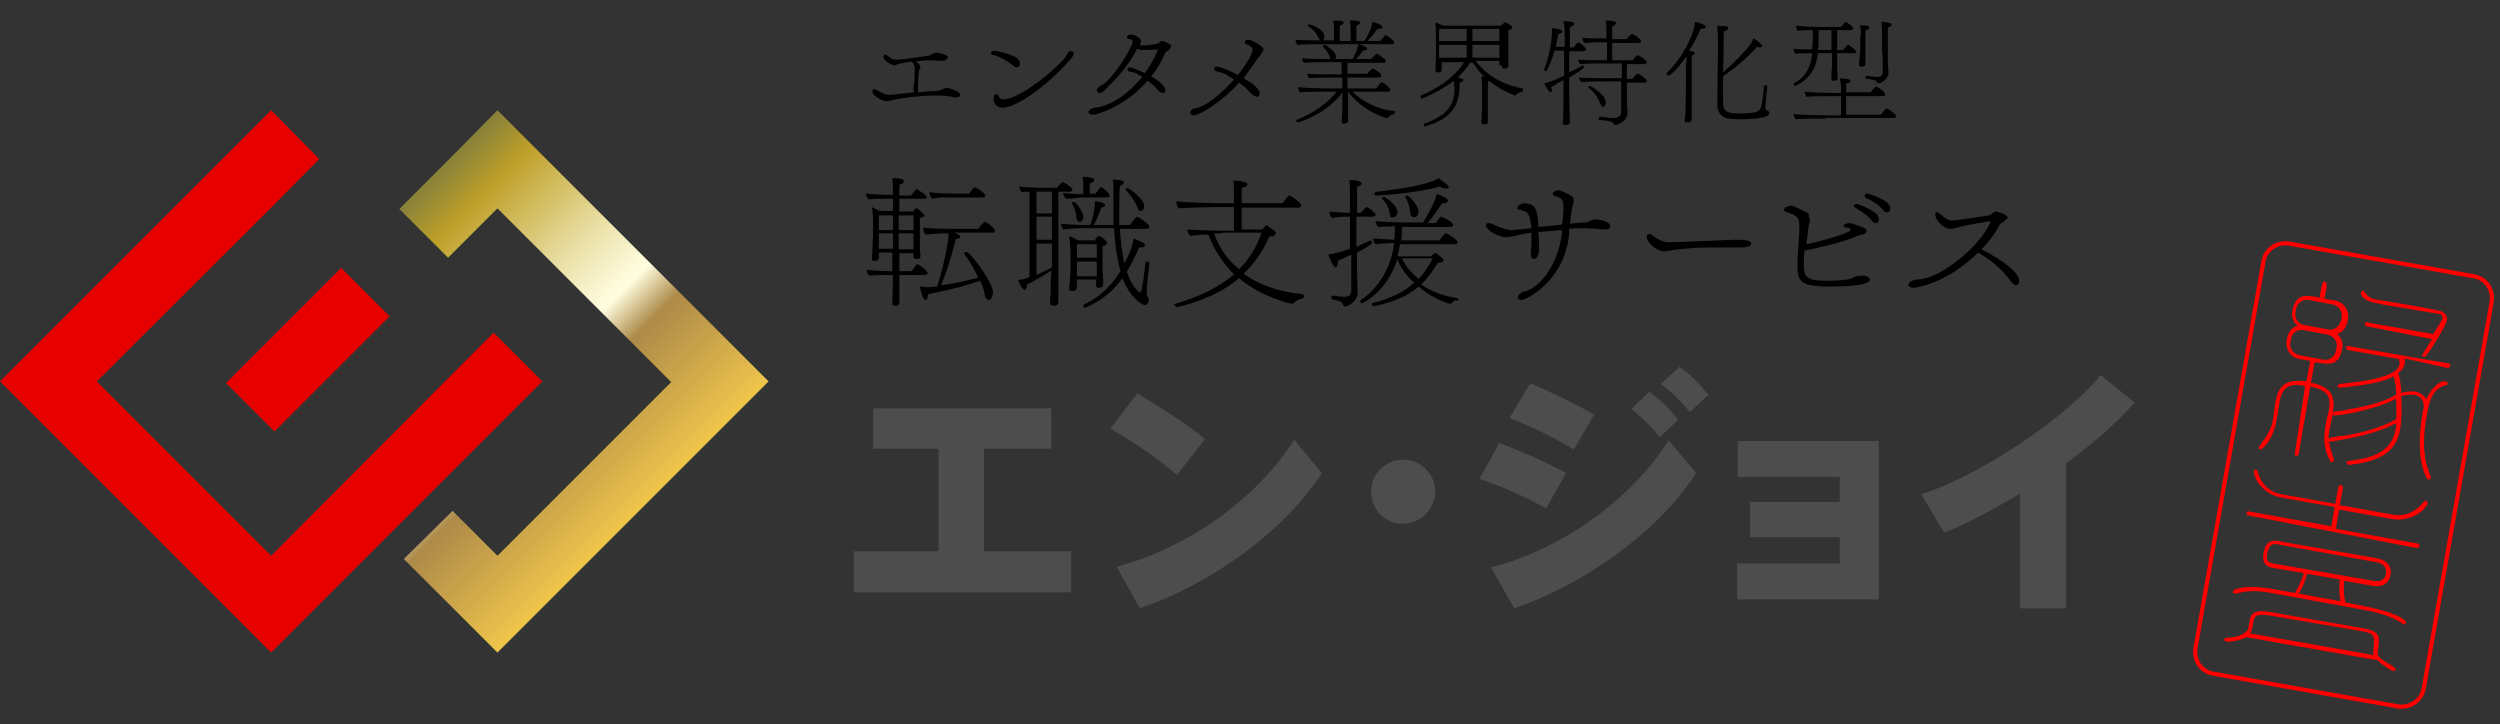 <?xml version="1.0" encoding="utf-8"?>
<!-- Generator: Adobe Illustrator 27.9.0, SVG Export Plug-In . SVG Version: 6.00 Build 0)  -->
<svg version="1.1" id="レイヤー_1" xmlns="http://www.w3.org/2000/svg" xmlns:xlink="http://www.w3.org/1999/xlink" x="0px"
	 y="0px" viewBox="0 0 390 113" style="enable-background:new 0 0 390 113;" xml:space="preserve">
<rect x="0" y="0" width="390" height="113" fill="#333333" stroke="none"/>
<style type="text/css">
	.st0{fill:#540000;}
	.st1{fill:#4D4D4D;}
	.st2{fill:#E60000;}
	.st3{fill:url(#SVGID_1_);}
	.st4{fill:none;stroke:#FF0000;stroke-width:0.65;stroke-miterlimit:10;}
	.st5{fill:#FF0000;}
	.st6{fill:none;stroke:#FF0000;stroke-miterlimit:10;}
	.st7{fill:none;stroke:#FF0000;stroke-width:0.4;stroke-linecap:round;stroke-linejoin:round;stroke-miterlimit:10;}
	.st8{fill:url(#SVGID_00000106124953042438054520000006837980328052834486_);}
	.st9{opacity:0.3;}
	.st10{fill:#666666;fill-opacity:0;}
	.st11{fill:#666666;fill-opacity:0.1;}
	.st12{fill:#666666;fill-opacity:0.2;}
	.st13{fill:#666666;fill-opacity:0.3;}
	.st14{fill:#666666;fill-opacity:0.4;}
	.st15{fill:#666666;fill-opacity:0.5;}
	.st16{fill:#666666;fill-opacity:0.6;}
	.st17{fill:#666666;fill-opacity:0.7;}
	.st18{fill:#666666;fill-opacity:0.8;}
	.st19{fill:#666666;fill-opacity:0.9;}
	.st20{fill:#666666;}
	.st21{fill:url(#SVGID_00000103968483410898019980000018255631410977069978_);}
	.st22{fill:url(#SVGID_00000049222779566766208860000008781777957583680673_);}
	.st23{fill:#666666;fill-opacity:3.333334e-02;}
	.st24{fill:#666666;fill-opacity:6.666667e-02;}
	.st25{fill:#666666;fill-opacity:0.133;}
	.st26{fill:#666666;fill-opacity:0.167;}
	.st27{fill:#666666;fill-opacity:0.233;}
	.st28{fill:#666666;fill-opacity:0.267;}
	.st29{fill:#666666;fill-opacity:0.333;}
	.st30{fill:#666666;fill-opacity:0.367;}
	.st31{fill:#666666;fill-opacity:0.433;}
	.st32{fill:#666666;fill-opacity:0.467;}
	.st33{fill:#666666;fill-opacity:0.533;}
	.st34{fill:#666666;fill-opacity:0.567;}
	.st35{fill:#666666;fill-opacity:0.633;}
	.st36{fill:#666666;fill-opacity:0.667;}
	.st37{fill:#666666;fill-opacity:0.733;}
	.st38{fill:#666666;fill-opacity:0.767;}
	.st39{fill:#666666;fill-opacity:0.833;}
	.st40{fill:#666666;fill-opacity:0.867;}
	.st41{fill:#666666;fill-opacity:0.933;}
	.st42{fill:#666666;fill-opacity:0.967;}
	.st43{fill:url(#SVGID_00000009548479066850857380000001052232677624041661_);}
	.st44{fill:url(#SVGID_00000065771401700982557970000009665610307458239622_);}
	.st45{fill:#333333;}
	.st46{opacity:0.2;}
	.st47{clip-path:url(#SVGID_00000153678944807430922690000002612050856390983602_);}
	.st48{fill:#1A1A1A;}
	.st49{fill:#FFEED9;}
	.st50{opacity:0.1;}
	.st51{clip-path:url(#SVGID_00000097484913515271621780000014343450315074601143_);}
	.st52{fill:url(#SVGID_00000041998385174687271240000007011546964972879253_);}
	.st53{fill:url(#SVGID_00000123406884576924564120000012600438739597021358_);}
	.st54{fill:url(#SVGID_00000097492318705271813760000002039748787319429779_);}
	.st55{fill:url(#SVGID_00000082366224552229696070000016138178279354465444_);}
	.st56{fill:url(#SVGID_00000005235342433218642200000001616149090383096491_);}
	.st57{fill:#FFFFFF;}
	.st58{opacity:0.5;}
	.st59{opacity:0;fill:#333333;}
	.st60{opacity:2.222222e-02;fill:#333333;}
	.st61{opacity:4.444445e-02;fill:#333333;}
	.st62{opacity:6.666667e-02;fill:#333333;}
	.st63{opacity:8.888889e-02;fill:#333333;}
	.st64{opacity:0.111;fill:#333333;}
	.st65{opacity:0.133;fill:#333333;}
	.st66{opacity:0.156;fill:#333333;}
	.st67{opacity:0.178;fill:#333333;}
	.st68{opacity:0.2;fill:#333333;}
	.st69{opacity:0.222;fill:#333333;}
	.st70{opacity:0.244;fill:#333333;}
	.st71{opacity:0.267;fill:#333333;}
	.st72{opacity:0.289;fill:#333333;}
	.st73{opacity:0.311;fill:#333333;}
	.st74{opacity:0.333;fill:#333333;}
	.st75{opacity:0.356;fill:#333333;}
	.st76{opacity:0.378;fill:#333333;}
	.st77{opacity:0.4;fill:#333333;}
	.st78{opacity:0.422;fill:#333333;}
	.st79{opacity:0.444;fill:#333333;}
	.st80{opacity:0.467;fill:#333333;}
	.st81{opacity:0.489;fill:#333333;}
	.st82{opacity:0.511;fill:#333333;}
	.st83{opacity:0.533;fill:#333333;}
	.st84{opacity:0.556;fill:#333333;}
	.st85{opacity:0.578;fill:#333333;}
	.st86{opacity:0.6;fill:#333333;}
	.st87{opacity:0.622;fill:#333333;}
	.st88{opacity:0.644;fill:#333333;}
	.st89{opacity:0.667;fill:#333333;}
	.st90{opacity:0.689;fill:#333333;}
	.st91{opacity:0.711;fill:#333333;}
	.st92{opacity:0.733;fill:#333333;}
	.st93{opacity:0.756;fill:#333333;}
	.st94{opacity:0.778;fill:#333333;}
	.st95{opacity:0.8;fill:#333333;}
	.st96{opacity:0.822;fill:#333333;}
	.st97{opacity:0.844;fill:#333333;}
	.st98{opacity:0.867;fill:#333333;}
	.st99{opacity:0.889;fill:#333333;}
	.st100{opacity:0.911;fill:#333333;}
	.st101{opacity:0.933;fill:#333333;}
	.st102{opacity:0.956;fill:#333333;}
	.st103{opacity:0.978;fill:#333333;}
	.st104{opacity:1.960784e-02;fill:#333333;}
	.st105{opacity:3.921569e-02;fill:#333333;}
	.st106{opacity:5.882353e-02;fill:#333333;}
	.st107{opacity:7.843138e-02;fill:#333333;}
	.st108{opacity:9.803922e-02;fill:#333333;}
	.st109{opacity:0.118;fill:#333333;}
	.st110{opacity:0.137;fill:#333333;}
	.st111{opacity:0.157;fill:#333333;}
	.st112{opacity:0.176;fill:#333333;}
	.st113{opacity:0.196;fill:#333333;}
	.st114{opacity:0.216;fill:#333333;}
	.st115{opacity:0.235;fill:#333333;}
	.st116{opacity:0.255;fill:#333333;}
	.st117{opacity:0.275;fill:#333333;}
	.st118{opacity:0.294;fill:#333333;}
	.st119{opacity:0.314;fill:#333333;}
	.st120{opacity:0.353;fill:#333333;}
	.st121{opacity:0.372;fill:#333333;}
	.st122{opacity:0.392;fill:#333333;}
	.st123{opacity:0.412;fill:#333333;}
	.st124{opacity:0.431;fill:#333333;}
	.st125{opacity:0.451;fill:#333333;}
	.st126{opacity:0.471;fill:#333333;}
	.st127{opacity:0.49;fill:#333333;}
	.st128{opacity:0.51;fill:#333333;}
	.st129{opacity:0.529;fill:#333333;}
	.st130{opacity:0.549;fill:#333333;}
	.st131{opacity:0.569;fill:#333333;}
	.st132{opacity:0.588;fill:#333333;}
	.st133{opacity:0.608;fill:#333333;}
	.st134{opacity:0.627;fill:#333333;}
	.st135{opacity:0.647;fill:#333333;}
	.st136{opacity:0.686;fill:#333333;}
	.st137{opacity:0.706;fill:#333333;}
	.st138{opacity:0.726;fill:#333333;}
	.st139{opacity:0.745;fill:#333333;}
	.st140{opacity:0.765;fill:#333333;}
	.st141{opacity:0.784;fill:#333333;}
	.st142{opacity:0.804;fill:#333333;}
	.st143{opacity:0.824;fill:#333333;}
	.st144{opacity:0.843;fill:#333333;}
	.st145{opacity:0.863;fill:#333333;}
	.st146{opacity:0.882;fill:#333333;}
	.st147{opacity:0.902;fill:#333333;}
	.st148{opacity:0.922;fill:#333333;}
	.st149{opacity:0.941;fill:#333333;}
	.st150{opacity:0.961;fill:#333333;}
	.st151{opacity:0.98;fill:#333333;}
	.st152{fill:url(#SVGID_00000007407368359789680890000015261820518067768505_);}
	.st153{fill:#800000;}
	.st154{opacity:1.428571e-02;fill:#333333;}
	.st155{opacity:2.857143e-02;fill:#333333;}
	.st156{opacity:4.285714e-02;fill:#333333;}
	.st157{opacity:5.714286e-02;fill:#333333;}
	.st158{opacity:7.142857e-02;fill:#333333;}
	.st159{opacity:8.571429e-02;fill:#333333;}
	.st160{opacity:0.1;fill:#333333;}
	.st161{opacity:0.114;fill:#333333;}
	.st162{opacity:0.129;fill:#333333;}
	.st163{opacity:0.143;fill:#333333;}
	.st164{opacity:0.157;fill:#333333;}
	.st165{opacity:0.171;fill:#333333;}
	.st166{opacity:0.186;fill:#333333;}
	.st167{opacity:0.214;fill:#333333;}
	.st168{opacity:0.229;fill:#333333;}
	.st169{opacity:0.243;fill:#333333;}
	.st170{opacity:0.257;fill:#333333;}
	.st171{opacity:0.271;fill:#333333;}
	.st172{opacity:0.286;fill:#333333;}
	.st173{opacity:0.3;fill:#333333;}
	.st174{opacity:0.314;fill:#333333;}
	.st175{opacity:0.329;fill:#333333;}
	.st176{opacity:0.343;fill:#333333;}
	.st177{opacity:0.357;fill:#333333;}
	.st178{opacity:0.371;fill:#333333;}
	.st179{opacity:0.386;fill:#333333;}
	.st180{opacity:0.414;fill:#333333;}
	.st181{opacity:0.429;fill:#333333;}
	.st182{opacity:0.443;fill:#333333;}
	.st183{opacity:0.457;fill:#333333;}
	.st184{opacity:0.471;fill:#333333;}
	.st185{opacity:0.486;fill:#333333;}
	.st186{opacity:0.5;fill:#333333;}
	.st187{opacity:0.514;fill:#333333;}
	.st188{opacity:0.529;fill:#333333;}
	.st189{opacity:0.543;fill:#333333;}
	.st190{opacity:0.557;fill:#333333;}
	.st191{opacity:0.571;fill:#333333;}
	.st192{opacity:0.586;fill:#333333;}
	.st193{opacity:0.614;fill:#333333;}
	.st194{opacity:0.629;fill:#333333;}
	.st195{opacity:0.643;fill:#333333;}
	.st196{opacity:0.657;fill:#333333;}
	.st197{opacity:0.671;fill:#333333;}
	.st198{opacity:0.686;fill:#333333;}
	.st199{opacity:0.7;fill:#333333;}
	.st200{opacity:0.714;fill:#333333;}
	.st201{opacity:0.729;fill:#333333;}
	.st202{opacity:0.743;fill:#333333;}
	.st203{opacity:0.757;fill:#333333;}
	.st204{opacity:0.771;fill:#333333;}
	.st205{opacity:0.786;fill:#333333;}
	.st206{opacity:0.814;fill:#333333;}
	.st207{opacity:0.829;fill:#333333;}
	.st208{opacity:0.843;fill:#333333;}
	.st209{opacity:0.857;fill:#333333;}
	.st210{opacity:0.871;fill:#333333;}
	.st211{opacity:0.886;fill:#333333;}
	.st212{opacity:0.9;fill:#333333;}
	.st213{opacity:0.914;fill:#333333;}
	.st214{opacity:0.929;fill:#333333;}
	.st215{opacity:0.943;fill:#333333;}
	.st216{opacity:0.957;fill:#333333;}
	.st217{opacity:0.971;fill:#333333;}
	.st218{opacity:0.986;fill:#333333;}
	.st219{opacity:1.515152e-02;fill:#333333;}
	.st220{opacity:3.030303e-02;fill:#333333;}
	.st221{opacity:4.545455e-02;fill:#333333;}
	.st222{opacity:6.060606e-02;fill:#333333;}
	.st223{opacity:7.575758e-02;fill:#333333;}
	.st224{opacity:9.090909e-02;fill:#333333;}
	.st225{opacity:0.106;fill:#333333;}
	.st226{opacity:0.121;fill:#333333;}
	.st227{opacity:0.136;fill:#333333;}
	.st228{opacity:0.151;fill:#333333;}
	.st229{opacity:0.167;fill:#333333;}
	.st230{opacity:0.182;fill:#333333;}
	.st231{opacity:0.197;fill:#333333;}
	.st232{opacity:0.212;fill:#333333;}
	.st233{opacity:0.227;fill:#333333;}
	.st234{opacity:0.242;fill:#333333;}
	.st235{opacity:0.258;fill:#333333;}
	.st236{opacity:0.273;fill:#333333;}
	.st237{opacity:0.288;fill:#333333;}
	.st238{opacity:0.303;fill:#333333;}
	.st239{opacity:0.318;fill:#333333;}
	.st240{opacity:0.348;fill:#333333;}
	.st241{opacity:0.364;fill:#333333;}
	.st242{opacity:0.379;fill:#333333;}
	.st243{opacity:0.394;fill:#333333;}
	.st244{opacity:0.409;fill:#333333;}
	.st245{opacity:0.424;fill:#333333;}
	.st246{opacity:0.439;fill:#333333;}
	.st247{opacity:0.455;fill:#333333;}
	.st248{opacity:0.47;fill:#333333;}
	.st249{opacity:0.485;fill:#333333;}
	.st250{opacity:0.515;fill:#333333;}
	.st251{opacity:0.53;fill:#333333;}
	.st252{opacity:0.545;fill:#333333;}
	.st253{opacity:0.561;fill:#333333;}
	.st254{opacity:0.576;fill:#333333;}
	.st255{opacity:0.591;fill:#333333;}
	.st256{opacity:0.606;fill:#333333;}
	.st257{opacity:0.621;fill:#333333;}
	.st258{opacity:0.636;fill:#333333;}
	.st259{opacity:0.651;fill:#333333;}
	.st260{opacity:0.682;fill:#333333;}
	.st261{opacity:0.697;fill:#333333;}
	.st262{opacity:0.712;fill:#333333;}
	.st263{opacity:0.727;fill:#333333;}
	.st264{opacity:0.742;fill:#333333;}
	.st265{opacity:0.758;fill:#333333;}
	.st266{opacity:0.773;fill:#333333;}
	.st267{opacity:0.788;fill:#333333;}
	.st268{opacity:0.803;fill:#333333;}
	.st269{opacity:0.818;fill:#333333;}
	.st270{opacity:0.833;fill:#333333;}
	.st271{opacity:0.849;fill:#333333;}
	.st272{opacity:0.864;fill:#333333;}
	.st273{opacity:0.879;fill:#333333;}
	.st274{opacity:0.894;fill:#333333;}
	.st275{opacity:0.909;fill:#333333;}
	.st276{opacity:0.924;fill:#333333;}
	.st277{opacity:0.939;fill:#333333;}
	.st278{opacity:0.955;fill:#333333;}
	.st279{opacity:0.97;fill:#333333;}
	.st280{opacity:0.985;fill:#333333;}
	.st281{fill:url(#SVGID_00000140711576735908174210000003771442589489619609_);}
	.st282{clip-path:url(#SVGID_00000160886648955330714160000012791349669830535572_);}
	.st283{fill:url(#SVGID_00000045593449746450494910000010781812984862619307_);}
	.st284{fill:url(#SVGID_00000078003030751233967380000006450431203709341316_);}
	.st285{fill:url(#SVGID_00000183950892853484284850000012307460818820277124_);}
	.st286{fill:url(#SVGID_00000176743521471699492430000001722055764058545807_);}
	.st287{fill:url(#SVGID_00000061444564290171735130000016784822065195015319_);}
	.st288{clip-path:url(#SVGID_00000119829551254658643340000016790637921376309138_);}
</style>
<g>
	<g>
		<polygon class="st2" points="42.3,86.7 15.1,59.5 42.3,32.4 42.3,32.4 49.8,24.8 42.3,17.2 0,59.5 42.3,101.8 84.6,59.5 77,51.9 
					"/>
		
			<rect x="35.3" y="49.2" transform="matrix(0.707 -0.707 0.707 0.707 -24.485 49.919)" class="st2" width="25.4" height="10.7"/>
		<linearGradient id="SVGID_1_" gradientUnits="userSpaceOnUse" x1="56.443" y1="38.372" x2="98.721" y2="80.65">
			<stop  offset="0" style="stop-color:#87803A"/>
			<stop  offset="0.13" style="stop-color:#BFA028"/>
			<stop  offset="0.233" style="stop-color:#D0B95A"/>
			<stop  offset="0.391" style="stop-color:#E9DEA2"/>
			<stop  offset="0.505" style="stop-color:#F9F4CF"/>
			<stop  offset="0.563" style="stop-color:#FFFDE0"/>
			<stop  offset="0.605" style="stop-color:#DFD0A4"/>
			<stop  offset="0.671" style="stop-color:#AD8A49"/>
			<stop  offset="0.994" style="stop-color:#EEC44B"/>
		</linearGradient>
		<path class="st3" d="M77.6,17.2L70,24.9l0,0l-7.7,7.7l7.6,7.6l7.7-7.7l27.1,27.1L77.6,86.7l-7-7L63,87.2l14.6,14.6l42.3-42.3
			L77.6,17.2z"/>
	</g>
	<g>
		<g>
			<g>
				<path class="st1" d="M146.4,86V70h-10.2v-6.3H164V70h-10.5v16h13.6v6.4h-33.9V86H146.4z"/>
				<path class="st1" d="M188,68.5l-4.4,5.6c-2.4-2.2-6.9-5.3-10.4-7.2l4.2-5.5C181,63.5,185.4,66.3,188,68.5z M201.9,68.6l4.3,5.2
					c-5.9,9.2-17.5,17.4-28.4,21.1l-3.6-6.5C185.1,85.6,196.1,77.8,201.9,68.6z"/>
				<path class="st1" d="M218.8,81.7c-2.7,0-4.9-2.2-4.9-5c0-2.7,2.2-5,5-5c2.7,0,5,2.2,5,5C223.8,79.5,221.6,81.7,218.8,81.7
					L218.8,81.7z"/>
				<path class="st1" d="M244.3,73.8l-3.1,5.5c-3.1-1.7-7-3.5-10.4-4.6l3.1-5.6C237.1,70.3,241.9,72.4,244.3,73.8z M260.3,68.7
					l4.3,5.1c-5.9,9.2-17.5,17.4-28.4,21.1l-3.6-6.4C243.5,85.8,254.5,77.9,260.3,68.7z M248.7,64.7l-3.2,5.4c-3-1.8-6.7-3.6-10-4.9
					l3.2-5.4C242.1,61.2,246.3,63.3,248.7,64.7z M257.3,61.1c1.9,1.5,2.9,2.4,4.5,4.4l-2.9,2.7c-1.5-1.9-2.6-2.9-4.4-4.4L257.3,61.1
					z M262,57.2c1.9,1.4,2.9,2.4,4.5,4.4l-2.9,2.7c-1.5-1.9-2.6-2.9-4.5-4.4L262,57.2z"/>
				<path class="st1" d="M273,83.8v-5.5h14v-3.9h-15.9v-5.6h22v24.7h-22.1v-5.6H287v-4.1H273z"/>
				<path class="st1" d="M322.2,94.9h-7.1V77c-4,2.4-8.1,4.6-11.8,6.1l-3.6-6c9.3-2.9,22.9-12.2,28-18.6l5.3,4.3
					c-2.7,3.1-6.5,6.4-10.7,9.5V94.9z"/>
			</g>
		</g>
		<g>
			<g>
				<path d="M147,9.5c-0.4,0-1.3-0.1-1.9-0.1c-0.4,0-1,0-2.2,0.2c0.3,0.2,0.7,0.6,0.7,0.9c0,0.1,0,0.1-0.1,0.2
					c-0.3,0.4-0.3,3-0.3,3.3c0,0.2,0,0.3,0,0.4c1-0.1,2.1-0.2,2.9-0.2c0.5-0.1,0.9-0.2,1-0.3c0.2-0.1,0.5-0.2,0.6-0.2
					c0.2,0,2.1,0.5,2.1,1.1c0,0.2-0.2,0.4-0.6,0.4c-0.1,0-0.1,0-0.2,0c-0.4-0.1-1.6-0.3-2.3-0.3c-0.2,0-0.5,0-0.7,0
					c-2.2,0-5.1,0.3-6.7,0.7c-0.8,0.2-0.9,0.2-0.9,0.2c-0.8,0-2.3-0.9-2.3-1.5c0-0.2,0.1-0.4,0.2-0.4c0.1,0,0.2,0,0.3,0.1
					c0.7,0.3,1.4,0.8,2.2,0.8h0.1l3.7-0.4c-0.1-0.2-0.1-0.4-0.1-0.7c0-0.1,0-0.2,0-0.3l0.1-0.3c0.1-0.7,0.1-2.1,0.1-2.2
					c0-0.5-0.1-1.1-0.4-1.2c-0.1,0-0.1-0.1-0.1-0.1c-1.9,0.3-2,0.4-2.1,0.4c-0.4,0.1-0.5,0.2-0.6,0.2c-0.4,0-1.7-0.8-1.7-1.3
					c0-0.1,0.1-0.4,0.3-0.4c0.1,0,0.1,0,0.2,0.1c0.3,0.2,0.5,0.4,0.7,0.5c0.3,0.2,0.7,0.2,0.9,0.2c0.3,0,0.7,0,4.9-0.6
					c0.2,0,0.5-0.2,0.7-0.3c0.2-0.1,0.4-0.2,0.5-0.2c0.3,0,1.9,0.3,1.9,0.8C147.6,9.3,147.4,9.5,147,9.5L147,9.5z"/>
				<path d="M154.6,8.3c0-0.3,0.3-0.4,0.4-0.4c0.4,0,3.2,0.6,3.8,1.3c0.2,0.2,0.3,0.5,0.3,0.7c0,0.5-0.3,0.6-0.5,0.6
					c-0.2,0-0.4-0.1-0.6-0.3c-0.8-0.7-2.3-1.5-3-1.6C154.7,8.6,154.6,8.4,154.6,8.3z M156.4,16.8c-0.7,0-1.4-0.4-1.4-1.5
					c0-0.4,0.2-0.6,0.4-0.6c0.2,0,0.3,0.1,0.4,0.3c0.1,0.2,0.2,0.5,0.8,0.5c2.6,0,9.3-5.6,9.9-7.1c0.1-0.3,0.4-0.4,0.6-0.4
					c0.2,0,0.4,0.1,0.4,0.3c0,0.2-0.1,0.5-0.4,0.8C164.3,12.5,158.9,16.8,156.4,16.8z"/>
				<path d="M182.4,7.8l-0.2,0.1c-0.2,0.1-0.3,0.2-0.4,0.3c-0.6,1.4-1.3,2.6-2.2,3.7c2,1.2,2.2,1.9,2.2,2.2c0,0.2-0.1,0.4-0.4,0.4
					c-0.2,0-0.5-0.1-0.8-0.5c-0.5-0.6-1.1-1.1-1.6-1.4c-3.1,3.7-7.6,5.3-8.5,5.3c-0.4,0-0.7-0.2-0.7-0.4c0-0.2,0.3-0.6,1-0.7
					c2.4-0.2,5.3-2.2,7.4-4.8c-0.3-0.2-0.5-0.3-0.7-0.4c-0.2-0.2-0.5-0.3-0.7-0.3c-0.2-0.1-0.4-0.1-0.5-0.1
					c-0.3-0.1-0.4-0.2-0.4-0.4c0-0.3,0.4-0.3,0.4-0.3c0.3,0,1.6,0.6,2.3,0.9c1.3-1.8,2-3.5,2-3.6c0-0.1,0-0.1,0-0.1c0,0,0,0-0.1,0
					c-1.2,0.1-2.3,0.1-2.4,0.1c-0.3,0-0.5-0.1-0.7-0.2c-1.5,2.9-3.2,4.6-5.1,6.5c-0.3,0.3-0.6,0.4-0.8,0.4c-0.2,0-0.4-0.2-0.4-0.4
					c0-0.2,0.2-0.5,0.6-0.7c1.8-0.8,5-6.1,5-6.9c0-0.2-0.2-0.4-0.5-0.4c-0.3,0-0.4-0.2-0.4-0.3c0-0.2,0.2-0.4,0.7-0.4
					c0.3,0,0.6,0.1,0.9,0.3c0.5,0.4,0.6,0.4,0.6,0.7c0,0.1,0,0.1,0,0.1c0,0.1-0.1,0.2-0.1,0.3c0,0.1-0.1,0.2-0.1,0.2
					c0.1,0.1,0.3,0.1,0.4,0.1c0.5,0,2.4-0.2,2.6-0.4l0.2-0.2c0.1-0.1,0.2-0.1,0.3-0.1c0.3,0,1.4,0.5,1.4,0.8c0,0.1-0.1,0.2-0.2,0.3
					L182.4,7.8z"/>
				<path d="M186.2,18c-0.4,0-0.5-0.3-0.5-0.4c0-0.3,0.3-0.7,0.8-0.7c1.6-0.3,4-2.2,6-4.5c-0.3-0.2-0.6-0.4-0.8-0.5
					c-0.6-0.4-1.1-0.6-1.7-0.7c-0.4-0.1-0.6-0.3-0.6-0.5c0-0.1,0-0.3,0.5-0.3c0.5,0,2.1,0.7,3.2,1.3c1.3-1.6,2.3-3.3,2.3-3.9
					c0-0.4-0.3-0.7-1-0.9c-0.2-0.1-0.2-0.1-0.2-0.3s0.1-0.4,0.5-0.4c0.6,0,2.4,1,2.4,1.5c0,0.2-0.2,0.5-0.4,0.8
					c-0.2,0.2-0.3,0.4-0.5,0.6c-0.7,1.1-1.5,2.1-2.2,3.1c1,0.6,2.5,1.5,2.5,2.4c0,0.1,0,0.5-0.4,0.5c-0.2,0-0.6-0.2-1-0.6
					c-0.5-0.6-1.1-1.1-1.8-1.6C190.5,16,187.1,18,186.2,18z"/>
				<path d="M206.2,6.9c-0.9,0-2.9,0-3.8,0.1c-0.1-0.1-0.3-0.5-0.3-0.8c1,0.1,3.4,0.1,4.6,0.1h1.4V4.5c0-0.4,0-0.6-0.1-1.3
					c1.5,0,1.6,0.2,1.6,0.3c0,0,0,0.1,0,0.1c-0.1,0.2-0.3,0.3-0.6,0.4l0,2.4h1.7V4.5c0-0.4,0-0.6-0.1-1.3c1.2,0,1.6,0.1,1.6,0.3
					c0,0.2-0.3,0.4-0.6,0.5l0,2.4h1.2c0.2-0.2,1.1-1.6,1.3-3c0.4,0.1,1.6,0.5,1.6,0.8c0,0,0,0.1,0,0.1c-0.1,0.1-0.2,0.2-0.5,0.2
					c-0.1,0-0.2,0-0.3,0c-0.2,0.3-1,1.3-1.6,1.9h2c0.1-0.1,0.4-0.5,0.7-0.8c0,0,0.1-0.1,0.1-0.1c0,0,0.1,0,0.1,0
					c0.3,0.1,1.3,0.8,1.3,1.1c0,0.1-0.1,0.3-0.3,0.3H206.2z M210.8,14.1c1.4,1.6,4.3,3.1,6.7,3.2c0.1,0,0.1,0.1,0.1,0.2
					c0,0.1-0.1,0.2-0.1,0.3c-0.2,0.1-0.6,0.1-0.9,0.5c-0.1,0.1-0.1,0.1-0.2,0.1c0,0,0,0-0.1,0c-2.1-0.5-4.6-2.2-6-4.1v1.9
					c0,0.3,0,1.2,0,1.6c0,0.4,0,1,0,1.1c0,0.4-0.7,0.4-0.7,0.4c-0.2,0-0.3-0.1-0.3-0.3c0,0,0,0,0,0c0-0.1,0-0.7,0.1-1.1
					c0-0.4,0-1.5,0-1.8v-1.7c-2.1,3.1-6.6,4.7-6.9,4.7c-0.2,0-0.3-0.2-0.3-0.3c0-0.1,0-0.1,0.1-0.1c2.9-1.2,5-2.8,6.2-4.4h-1.3
					c-0.9,0-3.4,0-4.4,0.1c-0.1-0.1-0.3-0.5-0.3-0.8c0.8,0.1,3.5,0.2,5.2,0.2h1.7v-1.7h-1.4c-0.9,0-2.8,0-3.8,0.1
					c-0.1-0.2-0.3-0.5-0.3-0.7c0.8,0.1,2.9,0.1,4.5,0.1h0.9V9.7h-2.1c-0.9,0-2.8,0-3.8,0.1c-0.1-0.2-0.3-0.5-0.3-0.7
					c0.7,0.1,2.7,0.1,4.3,0.1h0.1c0,0,0-0.1,0-0.1c-0.2-0.7-0.3-0.9-1.1-1.8c0,0,0-0.1,0-0.1c0-0.1,0.1-0.2,0.3-0.2
					c0.1,0,1.7,1,1.7,1.8c0,0.1,0,0.3-0.1,0.4h2.7c0.1-0.2,0.7-1.2,0.9-2.3c0.2,0,1.4,0.4,1.4,0.7c0,0.2-0.4,0.3-0.7,0.3
					c-0.3,0.5-0.6,0.8-1,1.3h2.3c0.1-0.1,0.5-0.5,0.8-0.8c0,0,0.1,0,0.1,0c0,0,0.1,0,0.1,0c0.1,0.1,1.3,0.8,1.3,1.1
					c0,0.1-0.1,0.3-0.3,0.3h-5.7v1.7h3.1c0,0,0.7-0.8,0.8-0.8c0,0,0.1,0,0.1,0c0.2,0.1,1.3,0.7,1.3,1.1c0,0.1-0.1,0.3-0.3,0.3h-5
					v1.7h4.5c0.1-0.1,0.4-0.6,0.7-0.9c0,0,0.1-0.1,0.1-0.1c0.2,0,1.4,0.9,1.4,1.2c0,0.1-0.1,0.3-0.3,0.3H210.8z M206.6,5.7
					c0,0.2-0.1,0.7-0.4,0.7c-0.1,0-0.3-0.1-0.5-0.5c-0.5-1-1-1.4-1.6-1.8c0,0-0.1-0.1-0.1-0.1c0-0.1,0.2-0.2,0.3-0.2
					C204.4,3.8,206.6,4.5,206.6,5.7z"/>
				<path d="M233.9,10.2l0-0.7h-3.7c1.9,2.5,4.6,3.8,7.3,4.3c0.1,0,0.1,0.1,0.1,0.2c0,0.1-0.1,0.2-0.1,0.3c-0.1,0-0.2,0.1-0.4,0.1
					c-0.2,0.1-0.4,0.2-0.6,0.4c0,0-0.1,0.1-0.1,0.1s-0.1,0-0.1,0c-1.5-0.6-2.8-1.3-4-2.3c-0.1,0.1-0.2,0.1-0.2,0.1
					c0,0.7,0,3.9,0,3.9c0,0.2,0,1.4,0,1.6c0,0.1,0,0.9,0,0.9c0,0.2-0.3,0.3-0.6,0.3c-0.2,0-0.4-0.1-0.4-0.3c0,0,0,0,0,0
					c0,0,0.1-1.6,0.1-2.7c0,0,0-2.1,0-2.3c0-1.1,0-1.4-0.1-2.2c0.1,0,0.3,0,0.5,0.1c-0.7-0.6-1.3-1.4-1.8-2.2h-0.5
					c-0.5,0.9-1.2,1.6-1.9,2.3c0.3,0,0.9,0.2,0.9,0.4c0,0.2-0.3,0.3-0.6,0.4c0,0.2,0,0.4,0,0.5c0,4.3-2.8,5.5-5.3,6.3
					c0,0-0.1,0-0.1,0c-0.2,0-0.2-0.1-0.2-0.2c0-0.1,0-0.1,0.1-0.2c2.3-0.9,4.7-2,4.7-5.4c0-0.5-0.1-0.9-0.1-1.3
					c-2.2,1.7-5,2.8-5,2.8c-0.2,0-0.2-0.2-0.2-0.3c0-0.1,0-0.1,0.1-0.2c2.2-1,5-2.5,6.7-5.2h-3.5v0.9c0,0.1,0,0.3,0,0.4
					c0,0.2-0.3,0.3-0.6,0.3c-0.2,0-0.4-0.1-0.4-0.3v0c0.1-0.7,0.1-2,0.1-2.5V5.8c0-1.3,0-1.8-0.1-2.3c0.4,0.1,0.9,0.4,1.2,0.5h9.1
					c0.1-0.2,0.5-0.5,0.6-0.5c0,0,0,0,0.1,0c0.4,0.2,1,0.5,1,0.8c0,0.1-0.1,0.3-0.6,0.4v3.4c0,0.4,0,0.9,0,1.5c0,0.1,0,0.6,0,0.7
					c0,0,0,0,0,0c0,0.3-0.4,0.4-0.6,0.4c-0.2,0-0.4-0.1-0.4-0.2V10.2z M228.8,4.5h-4.3v1.9h4.3V4.5z M228.8,7h-4.3v2h4.3V7z
					 M233.9,4.5h-4.2v1.9h4.2V4.5z M233.9,8.5V7h-4.2v2h4.2L233.9,8.5z"/>
				<path d="M243.9,12.5c-0.8,0.4-1.5,0.8-1.9,1.1c0,0.2,0.1,0.3,0.1,0.4c0,0.3-0.1,0.4-0.2,0.4c-0.2,0-0.6-0.5-1-1.4
					c0.4-0.1,1.1-0.2,3.1-1.2V7.9h-1.5c-0.3,1.1-0.7,2.2-1.2,3.1c0,0.1-0.1,0.1-0.2,0.1c-0.1,0-0.2-0.1-0.2-0.2c0,0,0,0,0-0.1
					c1.1-2.9,1.2-5.3,1.2-5.8c0-0.2,0-0.4,0-0.6c0.1,0,1.6,0.1,1.6,0.5c0,0.1,0,0.3-0.6,0.4c-0.1,0.7-0.3,1.3-0.4,2h1.4V6.3
					c0-1.6,0-2.2-0.2-3c0.8,0,1.7,0.1,1.7,0.4c0,0.1-0.1,0.4-0.7,0.5v3.2h0.6c0.1-0.1,0.2-0.3,0.3-0.4c0,0,0.3-0.4,0.4-0.4
					c0.2,0,1.2,0.8,1.2,1.1c0,0.1-0.1,0.3-0.4,0.3h-2.2v3.3c0.8-0.4,1.6-0.8,2.1-1.1c0,0,0,0,0,0c0.1,0,0.2,0.2,0.2,0.3
					c0,0.1,0,0.2-2.3,1.6v1.4c0,0.5,0,3.3,0.1,4.9c0,0.2,0,0.5,0,0.7c0,0.3-0.3,0.4-0.5,0.4c-0.4,0-0.6,0-0.6-0.3c0,0,0,0,0-0.1
					c0.1-0.6,0.1-4.4,0.1-5.6V12.5z M253,12.7h-2.3c-0.9,0-3,0-4,0.1c-0.1-0.1-0.4-0.5-0.4-0.7c0.8,0.1,3.1,0.1,4.8,0.1h1.9V9.9h-3
					c-0.9,0-2.5,0-3.5,0.1c-0.2-0.2-0.3-0.5-0.3-0.7c0.8,0.1,2.6,0.1,4.3,0.1h0.2V6.6h-0.6c-0.9,0-2,0-2.9,0.1
					c-0.2-0.1-0.3-0.5-0.4-0.8c0.9,0.1,2.5,0.1,3.7,0.1h0.1V4.7c0-0.5,0-0.7-0.1-1.5c0.8,0,1.6,0.1,1.6,0.4c0,0.2-0.3,0.4-0.6,0.5v2
					h2.3c0.5-0.7,0.7-0.8,0.8-0.8c0.2,0,1.4,0.8,1.4,1.1c0,0.1-0.1,0.3-0.3,0.3h-4.2l0,2.7h3.2c0.1-0.1,0.2-0.3,0.3-0.4
					c0.2-0.2,0.4-0.4,0.5-0.4c0.2,0,1.4,0.8,1.4,1.1c0,0.1-0.1,0.3-0.3,0.3h-2.8l0,2.3h0.9c0.1-0.2,0.4-0.6,0.7-0.8l0,0
					c0,0,0.1,0,0.1,0c0.2,0,1.4,0.8,1.4,1.1c0,0.1-0.1,0.3-0.3,0.3h-2.8v2.7c0,0.7,0.1,1.7,0.1,2.1c0,0.8-1.1,1.8-1.9,1.8
					c-0.1,0-0.2,0-0.2-0.1c-0.2-0.4-0.2-0.5-2.3-0.7c-0.1,0-0.1-0.1-0.1-0.2c0-0.1,0.1-0.3,0.1-0.3c0,0,0,0,0,0
					c1.4,0.2,2.2,0.2,2.3,0.2c0.6,0,1.1-0.3,1.1-0.9V12.7z M249.6,16.1c-0.4-1.1-1.1-1.9-1.8-2.4c0,0,0,0,0-0.1
					c0-0.1,0.1-0.2,0.2-0.2c0.2,0,2.5,1.4,2.5,2.5c0,0.6-0.3,0.8-0.5,0.8C250,16.6,249.8,16.5,249.6,16.1z"/>
				<path d="M263.1,9.8l0-1c-1.6,2.2-2.6,3-2.8,3c-0.1,0-0.3-0.2-0.3-0.3c0,0,0-0.1,0-0.1c2.7-2.6,4.4-6.4,4.4-8
					c0.4,0.1,1.7,0.4,1.7,0.8c0,0.1-0.1,0.3-0.7,0.3c0,0-0.1,0-0.1,0c-0.4,0.9-1,2.2-1.8,3.4c0.9,0.2,0.9,0.2,0.9,0.3
					c0,0.2-0.2,0.4-0.5,0.5v4.4c0,0.3,0,1.4,0,2.6c0,0.9,0,1.9,0,2.5c0,0.2,0,0.3,0,0.5c0,0.2-0.3,0.4-0.5,0.4c-0.4,0-0.6,0-0.6-0.3
					c0,0,0-0.3,0.1-0.7c0.1-1.4,0.1-4.5,0.1-5V9.8z M268.8,16.1c0,1.5,1.1,1.6,2.6,1.6c1.1,0,2.3-0.1,2.7-0.3
					c0.5-0.2,0.7-0.6,0.9-2.2c0.1-0.6,0.1-1.2,0.2-1.8c0-0.1,0.1-0.1,0.2-0.1c0.1,0,0.3,0.1,0.3,0.2c0,0.1-0.3,2.7-0.3,3
					c0,0.1,0,0.3,0,0.4c0,0.2,0.2,0.2,0.2,0.3c0.3,0.1,0.4,0.2,0.4,0.4c0,0,0,0,0,0.1c0,0.7-2.7,0.9-4.4,0.9c-0.6,0-1.3,0-1.9-0.1
					c-1.1-0.1-1.8-1-1.8-2.1c0,0,0.1-8.6,0.1-8.9c0-0.3,0-2.4-0.1-3.5c0.2,0,0.9,0.1,1.3,0.1c0.3,0,0.4,0.1,0.4,0.3
					c0,0,0,0.3-0.7,0.5c0,0.3,0,3.5-0.1,6.4c1.4-1.2,3.4-3.2,4.2-4.3c0.2-0.3,0.4-0.6,0.5-1c0.5,0.2,1.4,0.9,1.4,1.2
					c0,0.1,0,0.1-0.1,0.1c-0.1,0.1-0.2,0.1-0.3,0.1c-0.1,0-0.3,0-0.4-0.1c-1.8,2-3.7,3.5-5.3,4.6L268.8,16.1z"/>
				<path d="M284.8,18.5c-0.8,0-3.9,0-4.7,0.1c-0.1-0.2-0.3-0.6-0.3-0.8c0.9,0.1,4,0.2,5.4,0.2h2V15h-1.7c-0.5,0-2.8,0-3.7,0.1
					c-0.1-0.2-0.3-0.6-0.3-0.8c0.8,0.1,3,0.2,4.4,0.2h1.3v-0.8c0-0.5-0.1-1-0.2-1.5c1.6,0.1,1.7,0.3,1.7,0.4c0,0.2-0.2,0.4-0.7,0.4
					v1.4h3.8c0.7-0.9,0.9-0.9,0.9-0.9c0.1,0,1.4,0.8,1.4,1.2c0,0.1-0.1,0.3-0.3,0.3H288v2.9h5.4c0.1-0.1,0.8-1,0.9-1
					c0.1,0,1.5,0.9,1.5,1.2c0,0.1-0.1,0.3-0.3,0.3H284.8z M286.6,8.3v1.4c0,0.5,0,1,0,1.4c0,0.2,0.1,1.1,0.1,1.1
					c0,0.2-0.3,0.4-0.5,0.4c-0.3,0-0.5,0-0.5-0.3c0,0,0,0,0-0.1c0-0.8,0.1-1.7,0.1-2.5V8.3h-2.2c-0.3,2.3-1.1,3.9-3.5,5.1
					c0,0,0,0-0.1,0c-0.1,0-0.2-0.2-0.2-0.3c0-0.1,0-0.1,0.1-0.1c1.9-1.1,2.6-2.6,2.8-4.7c-0.8,0-2.1,0-2.6,0.1
					c-0.1-0.2-0.3-0.5-0.3-0.8c0.5,0.1,1.9,0.1,2.9,0.1c0-0.4,0.1-0.9,0.1-1.3V4.7c-0.7,0-1.8,0-2.3,0.1c-0.2-0.1-0.3-0.5-0.3-0.8
					c0.6,0.1,2.5,0.2,3.4,0.2h3.6c0.7-0.8,0.7-0.8,0.7-0.8c0.1,0,1.2,0.7,1.2,1.1c0,0.1-0.1,0.2-0.3,0.2h-2.2v3.1h0.9
					c0.7-0.8,0.7-0.8,0.8-0.8c0.2,0,1.3,0.9,1.3,1.1c0,0.1-0.1,0.2-0.3,0.2H286.6z M285.8,4.7h-2.1v1.5c0,0.5,0,1.1-0.1,1.6h2.1V4.7
					z M290.3,5.6c0,0,0-1.1-0.1-1.7c0.4,0.1,0.8,0.1,1.1,0.1c0.2,0.1,0.3,0.2,0.3,0.3c0,0.3-0.5,0.4-0.6,0.4v2.2c0,0.4,0,1.1,0,1.7
					c0,0.2,0,1.2,0,1.4c0,0.3-0.2,0.4-0.6,0.4c-0.1,0-0.4,0-0.4-0.3c0,0,0,0,0-0.1c0,0,0-0.4,0.1-0.8c0-0.6,0.1-1.1,0.1-1.5
					c0-0.4,0-0.7,0-0.9V5.6z M293.6,8.5c0-1.5,0-1.9,0-2.2c0-1.1,0-2.2-0.1-2.9c1.4,0.1,1.6,0.3,1.6,0.4c0,0.3-0.4,0.4-0.6,0.5v5.1
					c0,0.2,0.1,1.7,0.1,2c0,0.9-1.1,1.6-1.6,1.6c-0.3,0-0.2-0.5-0.6-0.5c-0.5-0.1-0.9-0.2-1.2-0.2c-0.1,0-0.2-0.1-0.2-0.2
					c0-0.1,0.1-0.3,0.2-0.3h0c0.4,0.1,1.2,0.2,1.6,0.2c0,0,0,0,0.1,0c0.5,0,0.8-0.2,0.8-0.8V8.5z"/>
			</g>
		</g>
		<g>
			<g>
				<path d="M140.3,42.9c0,1.2,0,2.5,0,3c0,0.7,0,1.2,0,1.3c0,0,0,0,0,0c0,0.3-0.3,0.5-0.5,0.5c-0.3,0-0.6,0-0.6-0.4
					c0,0,0-0.1,0-0.1c0,0,0.1-2.3,0.1-4.3h-0.8c-0.7,0-2.2,0-2.9,0.1c-0.2-0.2-0.4-0.6-0.4-0.9c0.8,0.1,2.8,0.2,3.8,0.2h0.2v-1.2
					l0-1.7h-2.1c0,0.2,0,0.5,0,0.7c0,0.4-0.2,0.6-0.7,0.6c-0.3,0-0.4-0.1-0.4-0.3c0,0,0-0.1,0-0.1c0-0.3,0.1-0.9,0.1-1.1
					c0-0.3,0-1,0.1-2.7l0-1.1c0-1,0-2.3-0.2-3.1c0.4,0.2,0.8,0.4,1.2,0.6h2.1v-1.9h-0.9c-0.7,0-2.2,0-2.9,0.1
					c-0.2-0.2-0.4-0.6-0.4-0.9c0.8,0.1,2.8,0.2,3.8,0.2h0.4V30c0-0.6,0-1.3-0.1-2.2c0,0,0.1,0,0.2,0c1.5,0,1.6,0.3,1.6,0.5
					c0,0.2-0.2,0.4-0.7,0.5v1.7h1.8c0.8-1,0.9-1,0.9-1c0,0,1.6,0.9,1.6,1.3c0,0.2-0.2,0.2-0.4,0.2h-3.9V33h2.1
					c0.2-0.2,0.3-0.4,0.5-0.5c0,0,0,0,0.1,0c0.2,0,1.2,0.9,1.2,1.1c0,0.2-0.2,0.3-0.7,0.4v2c0,0.3,0,2.3,0,3c0,0.2,0.1,0.9,0.1,0.9
					c0,0.4-0.2,0.5-0.5,0.5c-0.1,0-0.2,0-0.2,0c-0.2,0-0.4-0.1-0.4-0.4c0-0.2,0-0.3,0-0.5h-2.2v2.8h1.9c0.3-0.4,0.8-1.1,0.9-1.1
					c0.2,0,1.6,1,1.6,1.4c0,0.2-0.2,0.3-0.4,0.3H140.3z M139.3,33.6h-2.2l0,2.3h2.2L139.3,33.6z M139.3,38.9c0-0.8,0-1.6,0-2.5h-2.2
					v0c0,0,0,0,0,2.4H139.3z M142.5,33.6h-2.3v2.3h2.3L142.5,33.6z M142.5,38.9c0-0.4,0-1.9,0-2.5h-2.3v2.5H142.5z M148.6,36.2
					c1.1,0.4,1.2,0.6,1.2,0.7c0,0.3-0.3,0.3-0.7,0.4c-0.8,3.3-1.7,5.8-2.3,7.2c2.3-0.3,4.4-0.8,5.8-1.2c-0.6-1.3-1.4-2.7-2.2-3.7
					c0,0,0,0,0-0.1c0-0.1,0.2-0.2,0.4-0.2c0.5,0,4.1,4.7,4.1,6.3c0,0.5-0.3,1.2-0.6,1.2c-0.2,0-0.6-0.2-0.7-0.9
					c-0.1-0.6-0.3-1.3-0.7-2.1c-2.1,0.7-3.7,1.2-8.1,2.1c-0.1,0.6-0.2,0.9-0.4,0.9c-0.3,0-0.7-0.9-0.9-2.1c0.4,0,0.7,0.1,0.9,0.1
					c0.2,0,0.3,0,0.4,0l1.4-0.1c0.3-0.8,1.6-5.4,1.8-8.3h-0.4c-0.9,0-2.2,0.1-3.2,0.2c-0.2-0.2-0.4-0.8-0.4-1.1
					c0.7,0.1,2.5,0.2,4.1,0.2h4.5c0.2-0.3,0.9-1.1,1-1.1c0,0,0.1,0,0.1,0c0.2,0.1,1.5,0.9,1.5,1.4c0,0.2-0.1,0.3-0.3,0.3H148.6z
					 M148,30.8c-1.1,0-1.7,0-2.6,0.2c-0.2-0.2-0.4-0.7-0.4-1c0.9,0.1,2.3,0.2,3.5,0.2h2.7c0.1-0.2,0.7-1,0.9-1
					c0.1,0,1.6,0.9,1.6,1.3c0,0.2-0.1,0.3-0.3,0.3H148z"/>
				<path d="M160.6,29.9c-0.5,0-0.9,0-1.2,0.1c-0.2-0.2-0.4-0.6-0.4-0.9c0.8,0.1,2.7,0.2,3.8,0.2h2.1c0,0,0.7-0.9,0.9-0.9
					c0.1,0,1.5,0.8,1.5,1.2c0,0.2-0.2,0.3-0.4,0.3h-1.8l0,12.4c0,1.4,0,2.9,0,3.6c0,0.7,0,1.3,0,1.3c0,0.3-0.3,0.5-0.6,0.5
					c-0.6,0-0.7-0.2-0.7-0.4c0,0,0,0,0-0.1c0-0.3,0-0.7,0.1-1.2c0-1.1,0-2.6,0.1-3.8c-1.2,0.8-3,1.8-3.8,2.2c0,0,0,0.1,0,0.1
					c0,0.5-0.2,0.7-0.3,0.7c-0.2,0-0.5-0.1-1.1-1.5c0.7-0.1,1.1-0.2,1.1-0.2c0.2-0.1,0.5-0.2,0.7-0.3V29.9z M164.1,29.9h-2.4v3.4
					h2.4V29.9z M164.1,33.8h-2.4v3.6h2.4V33.8z M164.1,38h-2.4v4.9c0.8-0.4,1.7-0.8,2.4-1.2V38z M174.7,35.6c0.1,2.1,0.4,4,0.7,5.5
					c0.9-1.7,1.4-3.1,1.4-3.9c1.7,0.6,1.8,0.9,1.8,1c0,0.1,0,0.4-0.6,0.4c-0.1,0-0.2,0-0.3,0c-0.6,1.4-1.3,2.7-1.9,3.8
					c0.8,2.5,1.9,3.2,2.1,3.2c0.1,0,0.3-0.2,0.8-4.6c0-0.2,0.1-0.2,0.2-0.2c0.2,0,0.4,0.1,0.4,0.3c0,0,0,0,0,0
					c-0.1,1.3-0.4,3.1-0.4,3.9c0,0.3,0,0.5,0,0.7c0,0.3,0,0.5,0.2,0.7c0.1,0.1,0.1,0.3,0.1,0.5c0,0.5-0.5,0.7-0.5,0.7
					c-0.7,0-2.5-1.4-3.6-4.2c-2.5,3.5-5.8,4.6-5.9,4.6c-0.2,0-0.2-0.4-0.2-0.4c0-0.1,0-0.1,0.1-0.1c2.6-1.2,4.3-3,5.7-5.2
					c-0.6-2.1-0.9-4.5-1-6.7h-4.6c-1,0-2.3,0-3.3,0.2c-0.2-0.2-0.4-0.7-0.4-0.9c0,0,0,0,0,0c1.1,0.1,2.4,0.2,4,0.2h0.6
					c0.4-1,0.7-2.8,0.7-3.2c0-0.1,0-0.3,0-0.5c0.4,0,1.6,0.2,1.6,0.6c0,0.2-0.3,0.3-0.6,0.4c-0.3,0.8-0.7,1.9-1.2,2.7h3.1
					c0-0.9,0-1.7,0-2.5c0-1.1,0-2.1,0-2.9c0-0.6,0-1.2-0.1-1.7c1.2,0.1,1.7,0.1,1.7,0.5c0,0.2-0.1,0.3-0.6,0.5
					c-0.1,1.3-0.1,2.5-0.1,3.7c0,0.8,0,1.7,0,2.4h1.7c0-0.1,0.9-1.3,1.1-1.3c0.2,0,1.9,1.2,1.9,1.5c0,0.2-0.1,0.4-0.5,0.4H174.7z
					 M168.2,30.9c-0.7,0-1.2,0.1-1.9,0.1c-0.2-0.2-0.4-0.6-0.5-0.9c1,0.1,2,0.2,3,0.2h0.2v-0.8c0-0.6,0-1.2-0.1-1.9
					c1.7,0,1.8,0.3,1.8,0.5c0,0.2-0.2,0.4-0.7,0.5l0,1.6h0.9c0.2-0.3,0.5-0.6,0.7-0.9c0,0,0.1-0.1,0.1-0.1c0.4,0,1.4,1,1.4,1.3
					c0,0.2-0.1,0.3-0.4,0.3H168.2z M168,43.7v0.5c0,0.1,0,0.5,0,0.6c0,0.2-0.1,0.6-0.7,0.6c-0.3,0-0.5-0.1-0.5-0.4c0,0,0-0.1,0-0.1
					c0,0,0-0.4,0.1-0.8c0-0.8,0.1-1.4,0.1-2v-2.5c0-0.9-0.1-2-0.2-2.8c0.5,0.2,0.9,0.4,1.3,0.7h2.7l0.1-0.2c0.1-0.2,0.2-0.3,0.4-0.4
					c0,0,0.1-0.1,0.1-0.1c0.2,0,1.3,0.7,1.3,1.1c0,0.2-0.2,0.4-0.7,0.5v3.7c0,0.3,0.1,1.4,0.1,1.6c0,0.2,0,0.7,0,0.7
					c0,0.4-0.4,0.5-0.7,0.5c-0.4,0-0.4-0.2-0.4-0.4c0-0.1,0-0.6,0-0.9H168z M167.9,34c0-1-0.4-1.8-0.7-2.3c0,0,0,0,0,0
					c0-0.1,0.1-0.2,0.3-0.2c0.4,0,1.5,1.6,1.5,2.4c0,0.5-0.4,0.7-0.6,0.7S168,34.4,167.9,34z M171.1,38.1H168v2.1h3.1V38.1z
					 M171.1,40.8H168v2.3h3.1c0-0.2,0-0.5,0-0.7V40.8z M177.5,32.5c-0.5-1.3-1.3-2.2-1.9-2.9c0,0,0,0,0,0c0-0.1,0.2-0.3,0.3-0.3
					c0,0,2.6,1.6,2.6,2.9c0,0.3-0.2,0.7-0.5,0.7C177.8,32.9,177.5,32.8,177.5,32.5z"/>
				<path d="M193.7,32.1v3.7h3.2c0.1-0.1,0.6-0.7,0.7-0.7c0,0,0.1,0,0.1,0.1c1.3,0.9,1.3,0.9,1.3,1.2c0,0.3-0.3,0.5-1,0.5
					c-0.8,1.9-2,3.9-4,5.8c2.2,1.6,5.2,2.8,9.2,3.2c0.1,0,0.2,0.1,0.2,0.3c0,0.2-0.1,0.4-0.3,0.4c-0.3,0-0.9,0.3-1.3,0.7
					c-0.1,0.1-0.1,0.1-0.2,0.1c-0.3,0-4.9-1.1-8.3-4c-4,3.4-9.6,4.5-9.7,4.5c-0.2,0-0.4-0.3-0.4-0.4c0,0,0-0.1,0.1-0.1
					c4.2-1.2,7.1-2.8,9.2-4.6c-1.8-1.8-3.1-3.9-4-6.2c-1.1,0-2.3,0.1-2.8,0.2c-0.2-0.2-0.5-0.7-0.5-1c1.1,0.1,5.3,0.2,5.3,0.2h2
					v-3.7h-2.2c-0.9,0-5.4,0.1-6.4,0.2c-0.2-0.2-0.4-0.7-0.4-1.1c0,0,0,0,0,0c1.5,0.2,5.8,0.3,7.3,0.3h1.7v-1.8c0-0.4,0-1.1-0.1-1.7
					c0,0,0.1,0,0.2,0c0.1,0,2,0,2,0.6c0,0.1-0.2,0.4-0.9,0.5v2.4h6.4c0.2-0.3,0.6-0.9,1-1.2c0,0,0.1,0,0.1,0c0.2,0,1.8,1.2,1.8,1.5
					c0,0.2-0.2,0.4-0.5,0.4H193.7z M190.6,36.4c0,0-0.5,0-1.2,0c0.6,1.8,1.8,3.9,3.9,5.6c1.7-1.7,2.8-3.6,3.5-5.7H190.6z"/>
				<path d="M210.6,39.8c-0.6,0.3-1.3,0.6-1.9,0.9c0,0,0,0.1,0,0.2c0,0.6-0.2,0.8-0.3,0.8c-0.5,0-1.2-2-1.2-2
					c0.9-0.1,2.3-0.5,3.4-0.9v-5h-0.8c-0.5,0-1.5,0.1-2,0.2c-0.2-0.1-0.4-0.6-0.4-0.9c0,0,0,0,0-0.1c0.9,0.1,2.2,0.2,2.9,0.2h0.3
					v-2.3c0-0.8,0-2.3-0.1-2.8c0,0,0.1,0,0.1,0c0.2,0,1.8,0,1.8,0.5c0,0,0,0.1,0,0.1c-0.1,0.2-0.3,0.4-0.7,0.4v4.1h0.6
					c0.8-0.9,0.8-0.9,0.9-0.9c0.2,0,1.4,0.9,1.4,1.2c0,0.2-0.2,0.3-0.5,0.3h-2.5v4.7c1.2-0.5,1.5-0.7,2.2-1h0c0.1,0,0.2,0.2,0.2,0.3
					c0,0.1,0,0.1,0,0.2c-1,0.7-1.3,0.9-2.3,1.4v3c0,0.9,0.1,2.8,0.1,3.3c0,0,0,0,0,0c0,1.1-1.3,2.1-2,2.1c-0.2,0-0.2-0.1-0.3-0.3
					c0-0.1-0.2-0.4-0.5-0.5c-0.3-0.1-0.8-0.2-1.2-0.3c-0.1,0-0.1-0.1-0.1-0.2c0-0.2,0.1-0.4,0.2-0.4c0.7,0.1,1.2,0.2,1.8,0.2
					c0.9,0,1.1-0.4,1.1-1V39.8z M226.4,47.3c0,0-0.1,0.1-0.1,0.1c-0.1,0-2.4-0.5-5-2.7c-1.6,1.4-3.8,2.4-7,3.1
					c-0.1,0-0.3-0.2-0.3-0.4c0,0,0-0.1,0.1-0.1c3-0.8,5-1.8,6.5-3.2c-1.2-1.1-2.2-2.4-2.6-3.7h0c-1.7,5.3-5.5,6.9-5.5,6.9
					c-0.2,0-0.3-0.1-0.3-0.3c0-0.1,0-0.1,0.1-0.2c3.5-2.4,4.8-5.9,5.2-8.9h-0.1c-0.5,0-2.2,0.1-2.8,0.2c-0.2-0.2-0.4-0.6-0.4-0.9
					c0,0,0,0,0,0c0.7,0.1,2.3,0.1,3.3,0.2c0.1-0.7,0.1-1.4,0.1-2.1c-0.7,0-2.2,0.1-2.6,0.1c-0.2-0.2-0.4-0.6-0.4-0.9c0,0,0,0,0,0
					c0.9,0.1,3.2,0.2,3.9,0.2h3.5c0.7-1.1,1.6-2.8,1.9-3.6c0.1-0.3,0.1-0.4,0.2-0.8c0.7,0.1,1.8,0.7,1.8,1c0,0.3-0.4,0.4-0.7,0.4
					c-0.1,0-0.1,0-0.2,0c-1.7,2.4-2,2.8-2.3,3.1h1.3c0.2-0.4,0.5-0.7,0.8-1c0,0,0.1,0,0.1,0c0,0,1.8,0.8,1.8,1.3
					c0,0.2-0.2,0.3-0.5,0.3h-7.5c0,0.6,0,1.3-0.1,2.1h6c0.2-0.4,0.5-0.8,0.9-1.1c0,0,0.1,0,0.1,0c0.3,0,1.8,1.1,1.8,1.4
					c0,0.2-0.2,0.3-0.5,0.3h-8.5c-0.1,0.6-0.2,1.2-0.4,1.9h5.2c0,0,0.5-0.5,0.7-0.5c0.2,0,1.3,0.8,1.3,1.1c0,0.3-0.5,0.4-0.9,0.4
					c-0.8,1.3-1.6,2.4-2.6,3.4c1.6,1.1,3.6,1.8,5.6,2.1c0.1,0,0.2,0.1,0.2,0.2c0,0.1-0.1,0.3-0.2,0.3
					C227.3,46.7,226.9,46.8,226.4,47.3L226.4,47.3z M214.8,30.5c-0.3,0-0.4-0.1-0.4-0.3c0-0.1,0.1-0.2,0.3-0.3
					c0.5,0,8.2-0.9,9.7-2.1c1.2,0.9,1.6,1.1,1.6,1.4c0,0.2-0.2,0.2-0.4,0.2c-0.3,0-0.7-0.1-1-0.3C220.8,30.2,215,30.5,214.8,30.5z
					 M216.8,33.3c-0.2-1.1-0.6-1.7-1.2-2.3c0,0,0,0,0-0.1c0-0.1,0.2-0.2,0.3-0.2c0.2,0,2.1,1.4,2.1,2.3c0,0.6-0.4,0.9-0.7,0.9
					C217,34,216.8,33.8,216.8,33.3z M218.7,40.3c0.6,1.3,1.5,2.3,2.6,3.2c0.9-0.9,1.6-2,2.2-3.2H218.7z M220,33.1
					c-0.1-0.9-0.4-1.8-0.8-2.4c0,0,0,0,0,0c0-0.1,0.2-0.2,0.3-0.2c0.3,0,1.8,1.6,1.8,2.5c0,0.6-0.4,0.9-0.7,0.9
					C220.2,33.8,220,33.6,220,33.1z"/>
				<path d="M243.5,35.9c-1.2,0.1-2.5,0.2-3.5,0.3c0.1,1.1,0.1,2.2,0.1,2.8c0,0.3-0.2,1.4-0.8,1.4c-0.1,0-0.5,0-0.5-0.8v-0.2
					c0-0.4,0.1-0.9,0.1-1.2c0-0.3,0-0.6,0-1c0-0.3,0-0.6,0-0.9c-0.9,0.1-1.8,0.3-2.5,0.5c-1.1,0.2-1.4,0.2-1.4,0.2
					c-1.1,0-3.2-1-3.2-1.9c0-0.2,0.1-0.3,0.4-0.3c0.1,0,0.3,0,0.5,0.1c1.5,0.7,2.5,1,3.2,1c0.1,0,3-0.3,3-0.3
					c-0.2-2.1-0.4-2.6-1.9-2.9c-0.2,0-0.3-0.1-0.3-0.3c0-0.3,0.7-0.7,1.1-0.7c0.3,0,0.6,0.1,1,0.2c0.9,0.3,1.1,1.6,1.2,3.5
					c1.2-0.1,2.5-0.2,3.7-0.4c0.1-1.1,0.2-1.6,0.2-2.6c0-1.1-0.1-1.5-1.3-1.8c-0.3-0.1-0.4-0.2-0.4-0.4c0-0.1,0.3-0.5,0.9-0.5
					c0.2,0,0.3,0,1.4,0.5c0.7,0.4,1,0.5,1,1.1c0,0.1,0,0.2,0,0.2c-0.1,0.4-0.2,0.8-0.3,1.1c-0.1,0.7-0.2,1.5-0.3,2.3
					c1-0.1,1.9-0.2,2.5-0.2c0.3,0,0.5-0.2,0.8-0.3c0.2-0.1,0.4-0.2,0.6-0.2c0.1,0,2.4,0.2,2.4,1.1c0,0.5-0.6,0.5-0.9,0.5
					c-0.1,0-0.3,0-0.4,0c-0.6-0.1-1.9-0.2-2.5-0.2c-0.9,0-1.8,0-2.6,0.1c0,0.2,0,0.4,0,0.6c-0.6,7.5-6.7,10.5-7.5,10.5
					c-0.3,0-0.5-0.2-0.5-0.4c0-0.3,0.3-0.7,0.9-0.9c2.6-0.5,5.6-4.6,6-9.5L243.5,35.9z"/>
				<path d="M270.2,38.6c-1,0-2,0-2.9,0c-2.1,0-4,0.1-6.3,0.4c-0.5,0.1-0.9,0.2-1.3,0.2h-0.1c-1.2,0-2.7-1.4-2.7-2.2
					c0-0.1,0-0.5,0.4-0.5c0.1,0,0.2,0,0.3,0.1c0.9,0.7,1.9,1.2,2.6,1.2h0.1c1.4,0,7.1-0.3,10.3-0.4c1.7,0,2.6,0.1,2.6,0.6
					c0,0.3-0.5,0.6-1.4,0.6H270.2z"/>
				<path d="M282.4,34.1c0,0.4-0.3,1-0.3,1.5c-0.1,0.9-0.2,1.7-0.3,2.5c2.1-0.4,6.9-1.8,6.9-2.2c0-0.1-0.1-0.2-0.2-0.3
					c-0.2-0.1-0.4-0.1-0.5-0.1c-0.2,0-0.4-0.1-0.4-0.2c0-0.4,0.7-0.5,0.9-0.5c0.3,0,0.6,0.1,2.2,0.7c0.4,0.2,0.5,0.4,0.5,0.6
					c0,0.2-0.3,0.4-0.7,0.5c-0.3,0-0.9,0.2-1.2,0.4c-2,0.8-4.9,1.5-7.8,2.1c-0.1,0.7-0.1,1.3-0.1,2c0,2,0.2,2.7,3.6,2.7
					c1.6,0,3.2-0.1,3.9-0.4c0.3-0.2,0.7-0.4,1.6-0.4c1.2,0,1.2,0.6,1.2,0.6c0,1.1-5.3,1.1-6.2,1.1c-4.8,0-5.1-0.9-5.1-3.4
					c0-2,0.3-3.8,0.3-6.1c0-1.4-0.5-1.6-2-2.1c-0.2-0.1-0.4-0.2-0.4-0.3c0-0.4,0.5-0.7,1.1-0.7c0.2,0,0.3,0,0.5,0.1
					c1.5,0.7,1.7,0.8,1.7,0.8c0.5,0.2,0.6,0.4,0.6,0.8V34.1z M292,34.4c-0.7-0.9-2.1-1.7-2.6-2c-0.1-0.1-0.2-0.2-0.2-0.3
					c0,0,0-0.1,0-0.1c0.1-0.1,0.2-0.2,0.4-0.2c0.3,0,2.8,1,3.3,1.8c0.1,0.2,0.2,0.4,0.2,0.6c0,0.5-0.3,0.6-0.5,0.6
					C292.4,34.8,292.2,34.7,292,34.4z M293.8,32.8c-0.7-0.9-2.1-1.7-2.7-1.9c-0.1-0.1-0.2-0.2-0.2-0.3c0-0.1,0-0.4,0.4-0.4
					c0.2,0,3.6,1,3.6,2.3c0,0,0,0.6-0.5,0.6C294.2,33.2,294,33.1,293.8,32.8z"/>
				<path d="M310.7,34.5c0,0-0.1,0-0.2,0c-1.8,0.3-3.8,0.6-5.6,1.1l-0.4,0.1c-0.1,0-0.2,0-0.3,0c-1,0-2.3-1.4-2.3-2.2
					c0-0.1,0-0.4,0.2-0.4c0.1,0,0.2,0,0.3,0.1c0.6,0.4,1.3,1.2,2.1,1.2c0.8,0,5.7-0.8,5.8-0.8c0.3-0.1,0.5-0.3,0.6-0.4
					c0.2-0.1,0.3-0.2,0.5-0.2s1.8,0.5,1.8,0.9c0,0.1-0.1,0.2-0.3,0.4c0,0-0.2,0.2-0.5,0.4c-0.2,0.1-0.4,0.3-0.5,0.4
					c-0.7,1.4-1.7,2.7-2.8,3.8c3.8,1.9,5.9,3.8,5.9,4.9c0,0.6-0.4,0.7-0.5,0.7c-0.2,0-0.5-0.2-0.8-0.6c-1.2-1.6-2.3-2.8-5.1-4.5
					c-4.9,4.8-9.6,5.5-10.1,5.5c-0.5,0-0.7-0.2-0.8-0.4c0-0.4,0.5-0.8,1.4-0.9c1.7,0,4-1.2,5.8-2.6c4.1-3,5.6-6.1,5.6-6.4
					c0-0.1,0-0.1-0.1-0.1H310.7z"/>
			</g>
		</g>
	</g>
	<g>
		<path class="st4" d="M374.1,110.2l-28.8-5.1c-1.9-0.3-3.1-2.1-2.8-4l10.6-60.3c0.3-1.9,2.1-3.1,4-2.8l28.8,5.1
			c1.9,0.3,3.1,2.1,2.8,4l-10.6,60.3C377.8,109.2,376,110.5,374.1,110.2z"/>
		<g>
			<g>
				<path class="st5" d="M359.6,60.2c-2.4-0.4-3.5,0-4,2.5c-0.1,0.7-0.2,1.4-0.3,2c-0.3,2-0.9,4-2.4,5.3c-0.1,0.1-0.2,0.1-0.3,0.1
					c-0.2,0-0.3-0.2-0.2-0.4c0-0.1,1.7-2,2.1-3.8c0.2-1,0.3-2,0.4-2.8c0.4-2.5,1.2-4.1,4.9-3.6l0.6-3.2l-1.7-0.3
					c-1.3-0.2-2.2-1.5-2-2.8c0.2-1.1,0.5-2,1.7-2.4c-0.6-0.5-1-1.4-0.8-2.2c0.5-2.8,1.9-2.6,4.3-2.2c0-0.2,0.1-0.8,0.2-1.4
					c0.1-0.6,0.3-1.2,0.6-1.1c0.3,0.1,0.3,0.7,0.2,1.3c-0.1,0.6-0.3,1.2-0.3,1.4l1.7,0.3c1.3,0.2,2.2,1.5,2,2.8
					c-0.2,1.1-0.5,2-1.7,2.4c0.6,0.5,1,1.4,0.8,2.2c-0.5,2.8-1.9,2.6-4.3,2.2l-0.6,3.2c3.6,0.7,3.8,2.5,3.4,5
					c-0.2,0.9-0.4,1.8-0.6,2.8c-0.3,1.7,0.9,4.2,0.8,4.3c0,0.2-0.2,0.3-0.4,0.3c-0.1,0-0.2-0.1-0.2-0.2c-1.1-2-1-3.9-0.7-5.6
					c0.1-0.8,0.3-1.5,0.5-2.2c0.3-1.9,0.2-3.2-2.9-3.8l-1.8,10.5c0,0.2-0.2,0.3-0.4,0.3c-0.2,0-0.3-0.2-0.2-0.4L359.6,60.2z
					 M364.5,54.2c0.2-1-0.5-1.8-1.4-2l-3.7-0.7c-0.9-0.2-1.9,0.4-2,1.4l-0.1,0.5c-0.2,1,0.5,1.8,1.4,2l3.7,0.7
					c0.9,0.2,1.8-0.4,2-1.4L364.5,54.2z M365.3,49.5c0.2-0.9-0.5-1.8-1.4-2l-3.7-0.7c-0.9-0.2-1.9,0.5-2,1.4l-0.1,0.5
					c-0.2,1,0.5,1.9,1.4,2l3.7,0.7c0.9,0.2,1.8-0.5,2-1.4L365.3,49.5z M375.1,55.9c0.1,0.3,0.1,0.6,0,0.9c-0.1,0.6-0.5,1.1-1,1.4
					c0.3,0.4,0.5,2.5,0.5,3.1c0.7-0.2,1.4-0.3,2.2-0.2c0.7,0.1,1.4,0.6,1.7,1.2c0.3-0.9,1.8-3,3-2.8c0.1,0,0.4,0.1,0.3,0.3
					c0,0.2,0,0.3-0.3,0.3c-2.1,0.5-2.6,2.8-2.9,4.6c-0.6,3.2-0.8,6.6,0.6,9.6c0,0,0,0.1,0,0.2c0,0.2-0.2,0.3-0.4,0.3
					c-0.1,0-0.2-0.1-0.2-0.2c-1.5-2.7-1.2-7.1-0.7-10.1c0-0.2,0.1-0.5,0.2-0.8c0-0.1,0-0.2,0-0.4c0-0.9-0.6-1.6-1.5-1.7
					c-0.7-0.1-1.4,0-2,0.2c0.1,1.7,0.1,3.6-0.2,5.3c-0.7,4-4.3,5-7.7,5.4c-0.2,0-0.2,0-0.4,0c-0.2,0-0.2-0.3-0.2-0.4
					c0-0.2,0.3-0.2,0.4-0.2c3.2-0.4,6.6-1.2,7.2-4.9c0.1-0.3,0.1-0.6,0.1-1c-2.6,1.4-5.6,2.1-8.5,2.6c-0.5,0.1-1.2,0.2-1.7,0.3
					c-0.1,0-0.1,0-0.2,0c-0.2,0-0.2-0.3-0.2-0.4c0-0.1,0.2-0.2,0.3-0.2c0.9-0.2,1.8-0.3,2.7-0.4c2.6-0.5,5.3-1.2,7.6-2.5
					c0.1-1.1,0-2.2,0-3.2c-0.2,0.1-0.4,0.2-0.6,0.3c-2,1-6.7,2.2-8.9,2.3l-0.2,0c-0.2,0-0.2-0.3-0.1-0.4c0-0.1,0.2-0.2,0.3-0.2
					c0.6-0.1,1.3-0.1,1.9-0.3c2.3-0.4,4.7-0.9,6.8-1.9l0.8-0.4c0-1-0.1-2-0.4-2.9c-1.9,1.1-5.2,1.4-7.4,1.7c-0.3,0-0.8,0.1-1.1,0.1
					c-0.2,0-0.2-0.3-0.2-0.4c0-0.2,0.9-0.3,1.2-0.3c1.7-0.2,8-0.8,8.4-2.9c0.1-0.3,0-0.6-0.1-0.9l-7.9-1.4c-0.2,0-0.3-0.2-0.3-0.4
					s0.2-0.3,0.4-0.2l15.6,2.7c0.2,0,0.3,0.2,0.2,0.4c0,0.2-0.2,0.3-0.4,0.3L375.1,55.9z M369.2,50.9c-0.2,0-0.3-0.2-0.3-0.4
					c0-0.2,0.2-0.3,0.4-0.2l10.2,1.8l0.1,0c0.3-0.6,1.2-1.8,1.4-2.4s-0.5-0.8-1-0.8l-7.1-1.2c-0.4-0.1-1-0.1-1.6-0.3
					c-1.3-0.2-2.8-0.6-3-1.6l0-0.2c0-0.1,0.2-0.3,0.4-0.2c0.1,0,0.2,0.1,0.2,0.2c0.6,0.9,1.3,1.1,2.3,1.2c3,0.5,6,1,9,1.6
					c0.8,0.1,1.7,0.6,1.5,1.6c-0.1,0.8-2.6,4.8-3.3,5.6c-0.1,0.1-0.2,0.2-0.3,0.1s-0.3-0.2-0.2-0.4c0,0,1.4-2.2,1.5-2.4L369.2,50.9z
					"/>
				<path class="st5" d="M350.4,99.4c-0.7,0.4-2.3,0.8-3.1,0.7c-0.1,0-0.3-0.1-0.3-0.3c0-0.2,0.1-0.3,0.3-0.3
					c0.9-0.1,1.8-0.1,2.6-0.6c0.1-0.1,0.2-0.2,0.3-0.2c0.2-0.1,0.4-0.3,0.5-0.5l0.3-1.6l0,0c0.3-1.6,2.1-1.3,3.3-1.1l14.3,2.5
					c2.8,0.5,2.7,1.2,2.3,3.8c-0.2,1.1,2.9,2.1,2.8,2.6c0,0.2-0.2,0.3-0.3,0.3c-0.5-0.1-2.2-1.3-2.5-1.7L350.4,99.4z M354.3,92.5
					c-2.2-0.4-3.4-0.4-5.5,0.1c0,0-0.2,0-0.2,0c-0.2,0-0.3-0.2-0.2-0.4c0-0.1,0.1-0.2,0.2-0.2c1.5-0.7,4.4-0.4,6-0.1l3.4,0.6
					c0.6-0.9,1.1-2.1,1.4-3.1l-4.8-0.8c-1.3-0.2-1.7-1-1.5-2.3c0.2-1.2,0.8-2.2,2.2-1.9l15.6,2.7c1.4,0.3,2.3,1.2,2,2.7
					c-0.3,1.4-1.5,1.8-2.7,1.6l-4.5-0.8c-0.1,1-0.1,2.4,0.2,3.4l1.1,0.2c2.6,0.5,6.5,1.2,8.2,2.6c0.1,0.1,0.1,0.2,0.1,0.3
					c0,0.2-0.2,0.3-0.4,0.3c-0.1,0-0.1,0-0.1-0.1c-1.6-1.2-4.4-1.9-6.3-2.2L354.3,92.5z M350.7,80.4c-0.2,0-0.3-0.2-0.2-0.4
					c0-0.2,0.2-0.3,0.4-0.2l12.8,2.3l0.5-3l-8.4-1.5c-1.9-0.3-4-2.1-4.2-4l0-0.1c0-0.2,0.2-0.3,0.4-0.2c0.1,0,0.2,0.1,0.2,0.3
					c0.5,1.8,1.8,3.2,3.7,3.5l8.4,1.5l0.5-2.7c0-0.1,0.2-0.3,0.4-0.2c0.2,0,0.3,0.2,0.3,0.4l-0.5,2.7l8.4,1.5c1.9,0.3,3.5-0.5,4.7-2
					c0.1-0.1,0.2-0.2,0.3-0.2c0.2,0,0.3,0.2,0.3,0.4l0,0.1c-0.9,1.8-3.5,2.7-5.4,2.4l-8.4-1.5l-0.5,3l12.8,2.3
					c0.2,0,0.3,0.2,0.2,0.4c0,0.2-0.2,0.3-0.4,0.3L350.7,80.4z M351.6,96.7c-0.1,0.3-0.1,0.7-0.2,1.1c-0.1,0.4-0.2,0.8-0.4,1
					l19.3,3.4c-0.2-0.4,0-1,0-1.5c0.2-1.7-0.2-1.9-1.7-2.2L354,96C353.1,95.9,351.8,95.7,351.6,96.7z M355.2,84.9
					c-1-0.2-1.3,0.5-1.5,1.4c-0.2,1-0.1,1.4,0.9,1.6l15.6,2.7c0.9,0.2,1.8,0,2-1c0.2-1.1-0.4-1.7-1.5-1.9L355.2,84.9z M359.9,89.5
					c-0.3,1.1-0.7,2.2-1.3,3.1l6.5,1.2c-0.2-1.1-0.2-2.3-0.1-3.4L359.9,89.5z"/>
			</g>
		</g>
	</g>
</g>
</svg>
